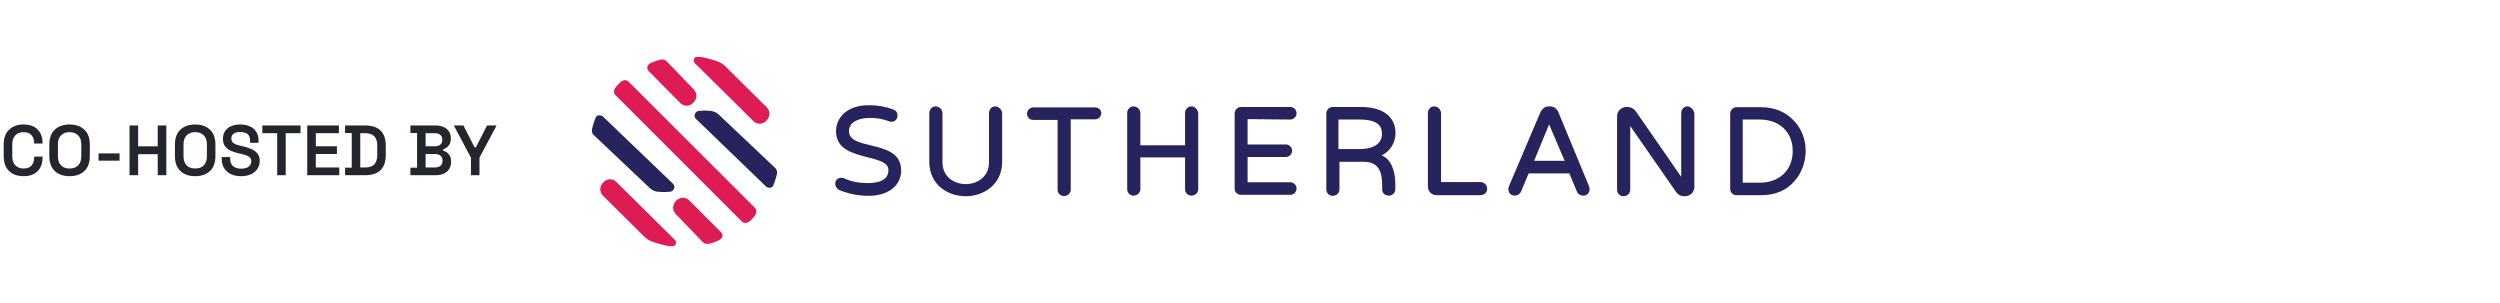 <svg width="528" height="64" viewBox="0 0 528 64" fill="none" xmlns="http://www.w3.org/2000/svg">
<path d="M4.98 37.21C3.7 37.21 2.68 36.85 1.92 36.13C1.16 35.4 0.78 34.355 0.78 32.995V30.505C0.78 29.145 1.16 28.105 1.92 27.385C2.68 26.655 3.7 26.29 4.98 26.29C6.26 26.29 7.245 26.64 7.935 27.34C8.635 28.04 8.985 29 8.985 30.22V30.31H7.215V30.175C7.215 29.515 7.03 28.975 6.66 28.555C6.3 28.125 5.74 27.91 4.98 27.91C4.24 27.91 3.655 28.14 3.225 28.6C2.805 29.05 2.595 29.675 2.595 30.475V33.025C2.595 33.815 2.805 34.44 3.225 34.9C3.655 35.36 4.24 35.59 4.98 35.59C5.74 35.59 6.3 35.38 6.66 34.96C7.03 34.53 7.215 33.985 7.215 33.325V33.07H8.985V33.28C8.985 34.5 8.635 35.46 7.935 36.16C7.245 36.86 6.26 37.21 4.98 37.21ZM14.694 37.21C13.394 37.21 12.354 36.85 11.574 36.13C10.804 35.4 10.419 34.355 10.419 32.995V30.505C10.419 29.145 10.804 28.105 11.574 27.385C12.354 26.655 13.394 26.29 14.694 26.29C16.004 26.29 17.044 26.655 17.814 27.385C18.584 28.105 18.969 29.145 18.969 30.505V32.995C18.969 34.355 18.584 35.4 17.814 36.13C17.044 36.85 16.004 37.21 14.694 37.21ZM14.694 35.59C15.474 35.59 16.079 35.365 16.509 34.915C16.949 34.455 17.169 33.835 17.169 33.055V30.445C17.169 29.665 16.949 29.05 16.509 28.6C16.079 28.14 15.474 27.91 14.694 27.91C13.924 27.91 13.319 28.14 12.879 28.6C12.449 29.05 12.234 29.665 12.234 30.445V33.055C12.234 33.835 12.449 34.455 12.879 34.915C13.319 35.365 13.924 35.59 14.694 35.59ZM20.811 33.94V32.395H25.251V33.94H20.811ZM27.358 37V26.5H29.173V30.91H33.313V26.5H35.128V37H33.313V32.56H29.173V37H27.358ZM41.222 37.21C39.922 37.21 38.882 36.85 38.102 36.13C37.332 35.4 36.947 34.355 36.947 32.995V30.505C36.947 29.145 37.332 28.105 38.102 27.385C38.882 26.655 39.922 26.29 41.222 26.29C42.532 26.29 43.572 26.655 44.342 27.385C45.112 28.105 45.497 29.145 45.497 30.505V32.995C45.497 34.355 45.112 35.4 44.342 36.13C43.572 36.85 42.532 37.21 41.222 37.21ZM41.222 35.59C42.002 35.59 42.607 35.365 43.037 34.915C43.477 34.455 43.697 33.835 43.697 33.055V30.445C43.697 29.665 43.477 29.05 43.037 28.6C42.607 28.14 42.002 27.91 41.222 27.91C40.452 27.91 39.847 28.14 39.407 28.6C38.977 29.05 38.762 29.665 38.762 30.445V33.055C38.762 33.835 38.977 34.455 39.407 34.915C39.847 35.365 40.452 35.59 41.222 35.59ZM50.924 37.21C50.124 37.21 49.414 37.07 48.794 36.79C48.184 36.5 47.704 36.085 47.354 35.545C47.004 35.005 46.829 34.345 46.829 33.565V33.175H48.614V33.565C48.614 34.255 48.824 34.77 49.244 35.11C49.664 35.45 50.224 35.62 50.924 35.62C51.634 35.62 52.169 35.475 52.529 35.185C52.889 34.895 53.069 34.52 53.069 34.06C53.069 33.75 52.984 33.5 52.814 33.31C52.644 33.11 52.394 32.95 52.064 32.83C51.744 32.71 51.354 32.595 50.894 32.485L50.444 32.395C49.754 32.235 49.154 32.035 48.644 31.795C48.144 31.545 47.759 31.225 47.489 30.835C47.219 30.445 47.084 29.935 47.084 29.305C47.084 28.675 47.234 28.135 47.534 27.685C47.834 27.235 48.259 26.89 48.809 26.65C49.359 26.41 50.004 26.29 50.744 26.29C51.484 26.29 52.144 26.415 52.724 26.665C53.304 26.915 53.759 27.29 54.089 27.79C54.429 28.29 54.599 28.915 54.599 29.665V30.16H52.814V29.665C52.814 29.235 52.729 28.89 52.559 28.63C52.389 28.37 52.149 28.18 51.839 28.06C51.529 27.94 51.164 27.88 50.744 27.88C50.124 27.88 49.654 28 49.334 28.24C49.014 28.48 48.854 28.82 48.854 29.26C48.854 29.54 48.924 29.78 49.064 29.98C49.214 30.17 49.429 30.33 49.709 30.46C49.999 30.58 50.359 30.685 50.789 30.775L51.239 30.88C51.959 31.04 52.589 31.245 53.129 31.495C53.669 31.735 54.089 32.055 54.389 32.455C54.699 32.855 54.854 33.375 54.854 34.015C54.854 34.645 54.689 35.2 54.359 35.68C54.039 36.16 53.584 36.535 52.994 36.805C52.414 37.075 51.724 37.21 50.924 37.21ZM58.544 37V28.135H55.409V26.5H63.479V28.135H60.344V37H58.544ZM64.888 37V26.5H71.578V28.135H66.703V30.895H71.157V32.53H66.703V35.365H71.653V37H64.888ZM72.877 37V35.41H74.287V28.09H72.877V26.5H77.153C78.552 26.5 79.623 26.855 80.362 27.565C81.103 28.275 81.472 29.34 81.472 30.76V32.74C81.472 34.16 81.103 35.225 80.362 35.935C79.623 36.645 78.552 37 77.153 37H72.877ZM76.088 35.365H77.168C78.017 35.365 78.647 35.145 79.058 34.705C79.468 34.265 79.672 33.63 79.672 32.8V30.715C79.672 29.865 79.468 29.225 79.058 28.795C78.647 28.355 78.017 28.135 77.168 28.135H76.088V35.365ZM86.676 37V35.41H88.086V28.09H86.676V26.5H92.046C92.676 26.5 93.226 26.61 93.696 26.83C94.176 27.04 94.546 27.345 94.806 27.745C95.076 28.135 95.211 28.605 95.211 29.155V29.29C95.211 29.77 95.121 30.165 94.941 30.475C94.761 30.785 94.546 31.025 94.296 31.195C94.046 31.365 93.806 31.485 93.576 31.555V31.81C93.806 31.87 94.051 31.985 94.311 32.155C94.581 32.315 94.806 32.555 94.986 32.875C95.176 33.185 95.271 33.59 95.271 34.09V34.24C95.271 34.81 95.131 35.305 94.851 35.725C94.581 36.135 94.206 36.45 93.726 36.67C93.256 36.89 92.711 37 92.091 37H86.676ZM89.886 35.365H91.881C92.361 35.365 92.741 35.25 93.021 35.02C93.311 34.78 93.456 34.445 93.456 34.015V33.88C93.456 33.45 93.316 33.12 93.036 32.89C92.756 32.65 92.371 32.53 91.881 32.53H89.886V35.365ZM89.886 30.895H91.866C92.326 30.895 92.696 30.78 92.976 30.55C93.266 30.32 93.411 30 93.411 29.59V29.44C93.411 29.03 93.266 28.71 92.976 28.48C92.696 28.25 92.326 28.135 91.866 28.135H89.886V30.895ZM99.463 37V33.295L95.848 26.5H97.873L100.243 31.135H100.498L102.868 26.5H104.878L101.263 33.295V37H99.463Z" fill="#24262E"/>
<path d="M183.792 30.675C181.313 30.077 179.305 29.564 179.305 27.684C179.305 25.633 181.57 24.906 183.707 24.906C185.16 24.906 186.484 25.12 187.809 25.633C188.023 25.718 188.237 25.718 188.322 25.718C189.134 25.718 189.561 24.991 189.561 24.393C189.561 23.795 189.262 23.367 188.749 23.154C187.211 22.556 185.373 22.214 183.536 22.214C178.707 22.214 176.57 24.991 176.57 27.727C176.57 31.53 180.16 32.427 183.322 33.239C185.672 33.838 187.638 34.35 187.638 35.889C187.638 37.727 186.185 38.667 183.237 38.667C181.484 38.667 179.775 38.367 178.237 37.641C178.023 37.556 177.809 37.556 177.638 37.556C176.826 37.556 176.399 38.154 176.399 38.88C176.399 39.393 176.826 39.906 177.211 40.12C179.177 40.932 181.313 41.359 183.45 41.359C187.553 41.359 190.331 39.222 190.331 36.017C190.331 32.214 186.869 31.402 183.792 30.675ZM210.202 22.47C209.476 22.47 208.878 23.068 208.878 23.923V34.265C208.878 37.427 206.313 38.88 203.963 38.88C201.613 38.88 199.049 37.427 199.049 34.265V23.923C199.049 23.197 198.45 22.47 197.596 22.47C196.869 22.47 196.271 23.068 196.271 23.923V34.179C196.271 39.009 200.16 41.444 203.963 41.444C207.766 41.444 211.655 38.966 211.655 34.179V23.923C211.655 23.197 210.929 22.47 210.202 22.47ZM231.228 22.684H218.237C217.51 22.684 216.912 23.282 216.912 24.009C216.912 24.735 217.425 25.333 218.237 25.333H223.365V40.077C223.365 40.803 223.963 41.402 224.69 41.402C225.502 41.402 226.143 40.803 226.143 40.077V25.205H231.271C231.997 25.205 232.596 24.607 232.596 23.88C232.553 23.197 232.04 22.684 231.228 22.684ZM251.613 22.47C250.886 22.47 250.288 23.068 250.288 23.923V30.675H240.843V23.923C240.843 23.197 240.245 22.47 239.39 22.47C238.664 22.47 238.066 23.068 238.066 23.923V39.992C238.066 40.718 238.664 41.316 239.39 41.316C240.202 41.316 240.843 40.718 240.843 39.992V33.239H250.288V39.992C250.288 40.718 250.886 41.316 251.613 41.316C252.425 41.316 253.066 40.718 253.066 39.992V23.923C253.023 23.197 252.425 22.47 251.613 22.47ZM272.51 25.248C273.237 25.248 273.835 24.65 273.835 23.923C273.835 23.197 273.237 22.598 272.51 22.598H262.083C261.356 22.598 260.758 23.197 260.758 24.051V39.821C260.758 40.547 261.356 41.145 262.083 41.145H272.51C273.237 41.145 273.835 40.547 273.835 39.821C273.835 39.094 273.237 38.496 272.51 38.496H263.493V33.154H271.57C272.296 33.154 272.895 32.556 272.895 31.829C272.895 31.103 272.296 30.504 271.57 30.504H263.493V25.162L272.51 25.248ZM294.732 28.111C294.732 24.65 292.083 22.598 287.467 22.598H281.442C280.715 22.598 280.117 23.197 280.117 24.051V40.034C280.117 40.761 280.715 41.359 281.442 41.359C282.254 41.359 282.895 40.761 282.895 40.034V34.179H288.108C291.484 34.179 291.912 36.829 291.912 39.179V39.992C291.912 40.803 292.51 41.316 293.365 41.316C294.091 41.316 294.69 40.718 294.69 39.992V38.752C294.69 37.641 294.476 33.923 291.826 32.812C293.493 32 294.732 30.248 294.732 28.111ZM291.869 28.325C291.869 30.291 290.117 31.487 287.168 31.487H282.681V25.248H287.083C291.356 25.248 291.869 26.872 291.869 28.325ZM312.638 38.453H304.348V23.923C304.348 23.197 303.749 22.47 302.895 22.47C302.168 22.47 301.57 23.068 301.57 23.923V39.393C301.57 40.419 302.382 41.231 303.408 41.231H312.638C313.45 41.231 314.091 40.633 314.091 39.906C314.091 39.051 313.45 38.453 312.638 38.453ZM329.134 23.709C328.835 22.983 328.194 22.47 327.382 22.47H327.083C326.356 22.47 325.758 22.897 325.331 23.709L318.664 39.393C318.578 39.607 318.578 39.821 318.578 39.992C318.578 40.803 319.177 41.316 319.903 41.316C320.502 41.316 320.929 41.017 321.228 40.504L322.852 36.615H331.442L333.066 40.504C333.279 41.017 333.792 41.316 334.39 41.316C335.202 41.316 335.715 40.718 335.715 39.992C335.715 39.778 335.715 39.564 335.63 39.393L329.134 23.709ZM330.459 33.966H324.006L327.168 26.273L330.459 33.966ZM356.399 22.47C355.673 22.47 355.074 23.068 355.074 23.923V37.342L345.416 23.41C344.989 22.897 344.39 22.598 343.792 22.598H343.493C342.467 22.598 341.527 23.41 341.527 24.564V40.12C341.527 40.846 342.125 41.444 342.852 41.444C343.664 41.444 344.305 40.846 344.305 40.12V26.615L354.049 40.633C354.476 41.145 354.989 41.444 355.587 41.444H355.886C356.912 41.444 357.852 40.633 357.852 39.479V23.923C357.724 23.197 357.083 22.47 356.399 22.47ZM379.006 25.633C377.254 23.667 374.818 22.641 371.955 22.641H366.741C366.014 22.641 365.416 23.239 365.416 24.094V39.906C365.416 40.633 366.014 41.231 366.741 41.231H371.955C374.946 41.231 377.296 40.205 379.006 38.239C380.459 36.615 381.356 34.265 381.356 31.872C381.356 29.521 380.544 27.299 379.006 25.633ZM378.621 31.915C378.621 35.889 375.843 38.581 371.655 38.581H368.066V25.248H371.655C375.843 25.248 378.621 27.897 378.621 31.915Z" fill="#26235D"/>
<path d="M150.074 23.41C149.262 23.325 148.536 23.325 147.724 23.41C147.296 23.41 146.997 23.624 146.784 24.009C146.57 24.436 146.698 24.821 146.997 25.12L161.741 39.35C161.954 39.564 162.168 39.65 162.553 39.65C163.066 39.65 163.279 39.35 163.365 39.051C163.664 38.325 163.878 37.598 164.091 36.786C164.177 36.359 164.091 35.846 163.792 35.547L163.707 35.462L151.826 24.222C151.313 23.709 150.715 23.496 150.074 23.41ZM139.049 40.504C139.86 40.59 140.587 40.59 141.399 40.504C141.826 40.504 142.125 40.291 142.339 39.906C142.553 39.479 142.425 39.094 142.125 38.795L127.382 24.65C127.168 24.436 126.954 24.351 126.57 24.351C126.057 24.351 125.843 24.65 125.758 24.949C125.459 25.675 125.245 26.402 125.031 27.214C124.946 27.641 125.031 28.154 125.331 28.453L125.416 28.538L137.296 39.778C137.809 40.205 138.407 40.504 139.049 40.504Z" fill="#26235D"/>
<path d="M136.997 14.992L143.664 21.744C145.501 23.581 148.279 20.718 146.527 18.88L140.801 12.94C140.074 12.128 138.664 12.855 137.809 13.154C136.997 13.367 136.271 14.18 136.997 14.992ZM159.091 25.547C160.929 27.385 163.707 24.521 161.954 22.684L153.151 13.966C152.211 13.026 150.886 12.726 149.775 12.427C149.049 12.214 148.237 12 147.51 12C147.083 12 146.784 12 146.57 12.427C146.484 12.726 146.484 13.026 146.655 13.239L159.091 25.547ZM159.433 43.88L132.766 17.256C132.04 16.53 131.143 17.171 130.63 17.769C130.031 18.367 129.177 19.308 130.031 20.12L156.655 46.744C157.382 47.47 158.194 46.957 158.792 46.316C159.305 45.718 160.245 44.821 159.433 43.88ZM152.254 49.008L145.587 42.342C143.749 40.504 140.972 43.367 142.724 45.205L148.45 51.145C149.177 51.957 150.587 51.231 151.442 50.932C152.339 50.547 153.066 49.821 152.254 49.008ZM130.202 38.453C128.365 36.615 125.587 39.479 127.339 41.316L136.143 50.034C137.083 50.974 138.407 51.273 139.519 51.573C140.245 51.786 141.057 52 141.784 52C142.211 52 142.51 52 142.724 51.573C142.809 51.273 142.809 50.974 142.638 50.761L130.202 38.453Z" fill="#DE1B54"/>
</svg>
